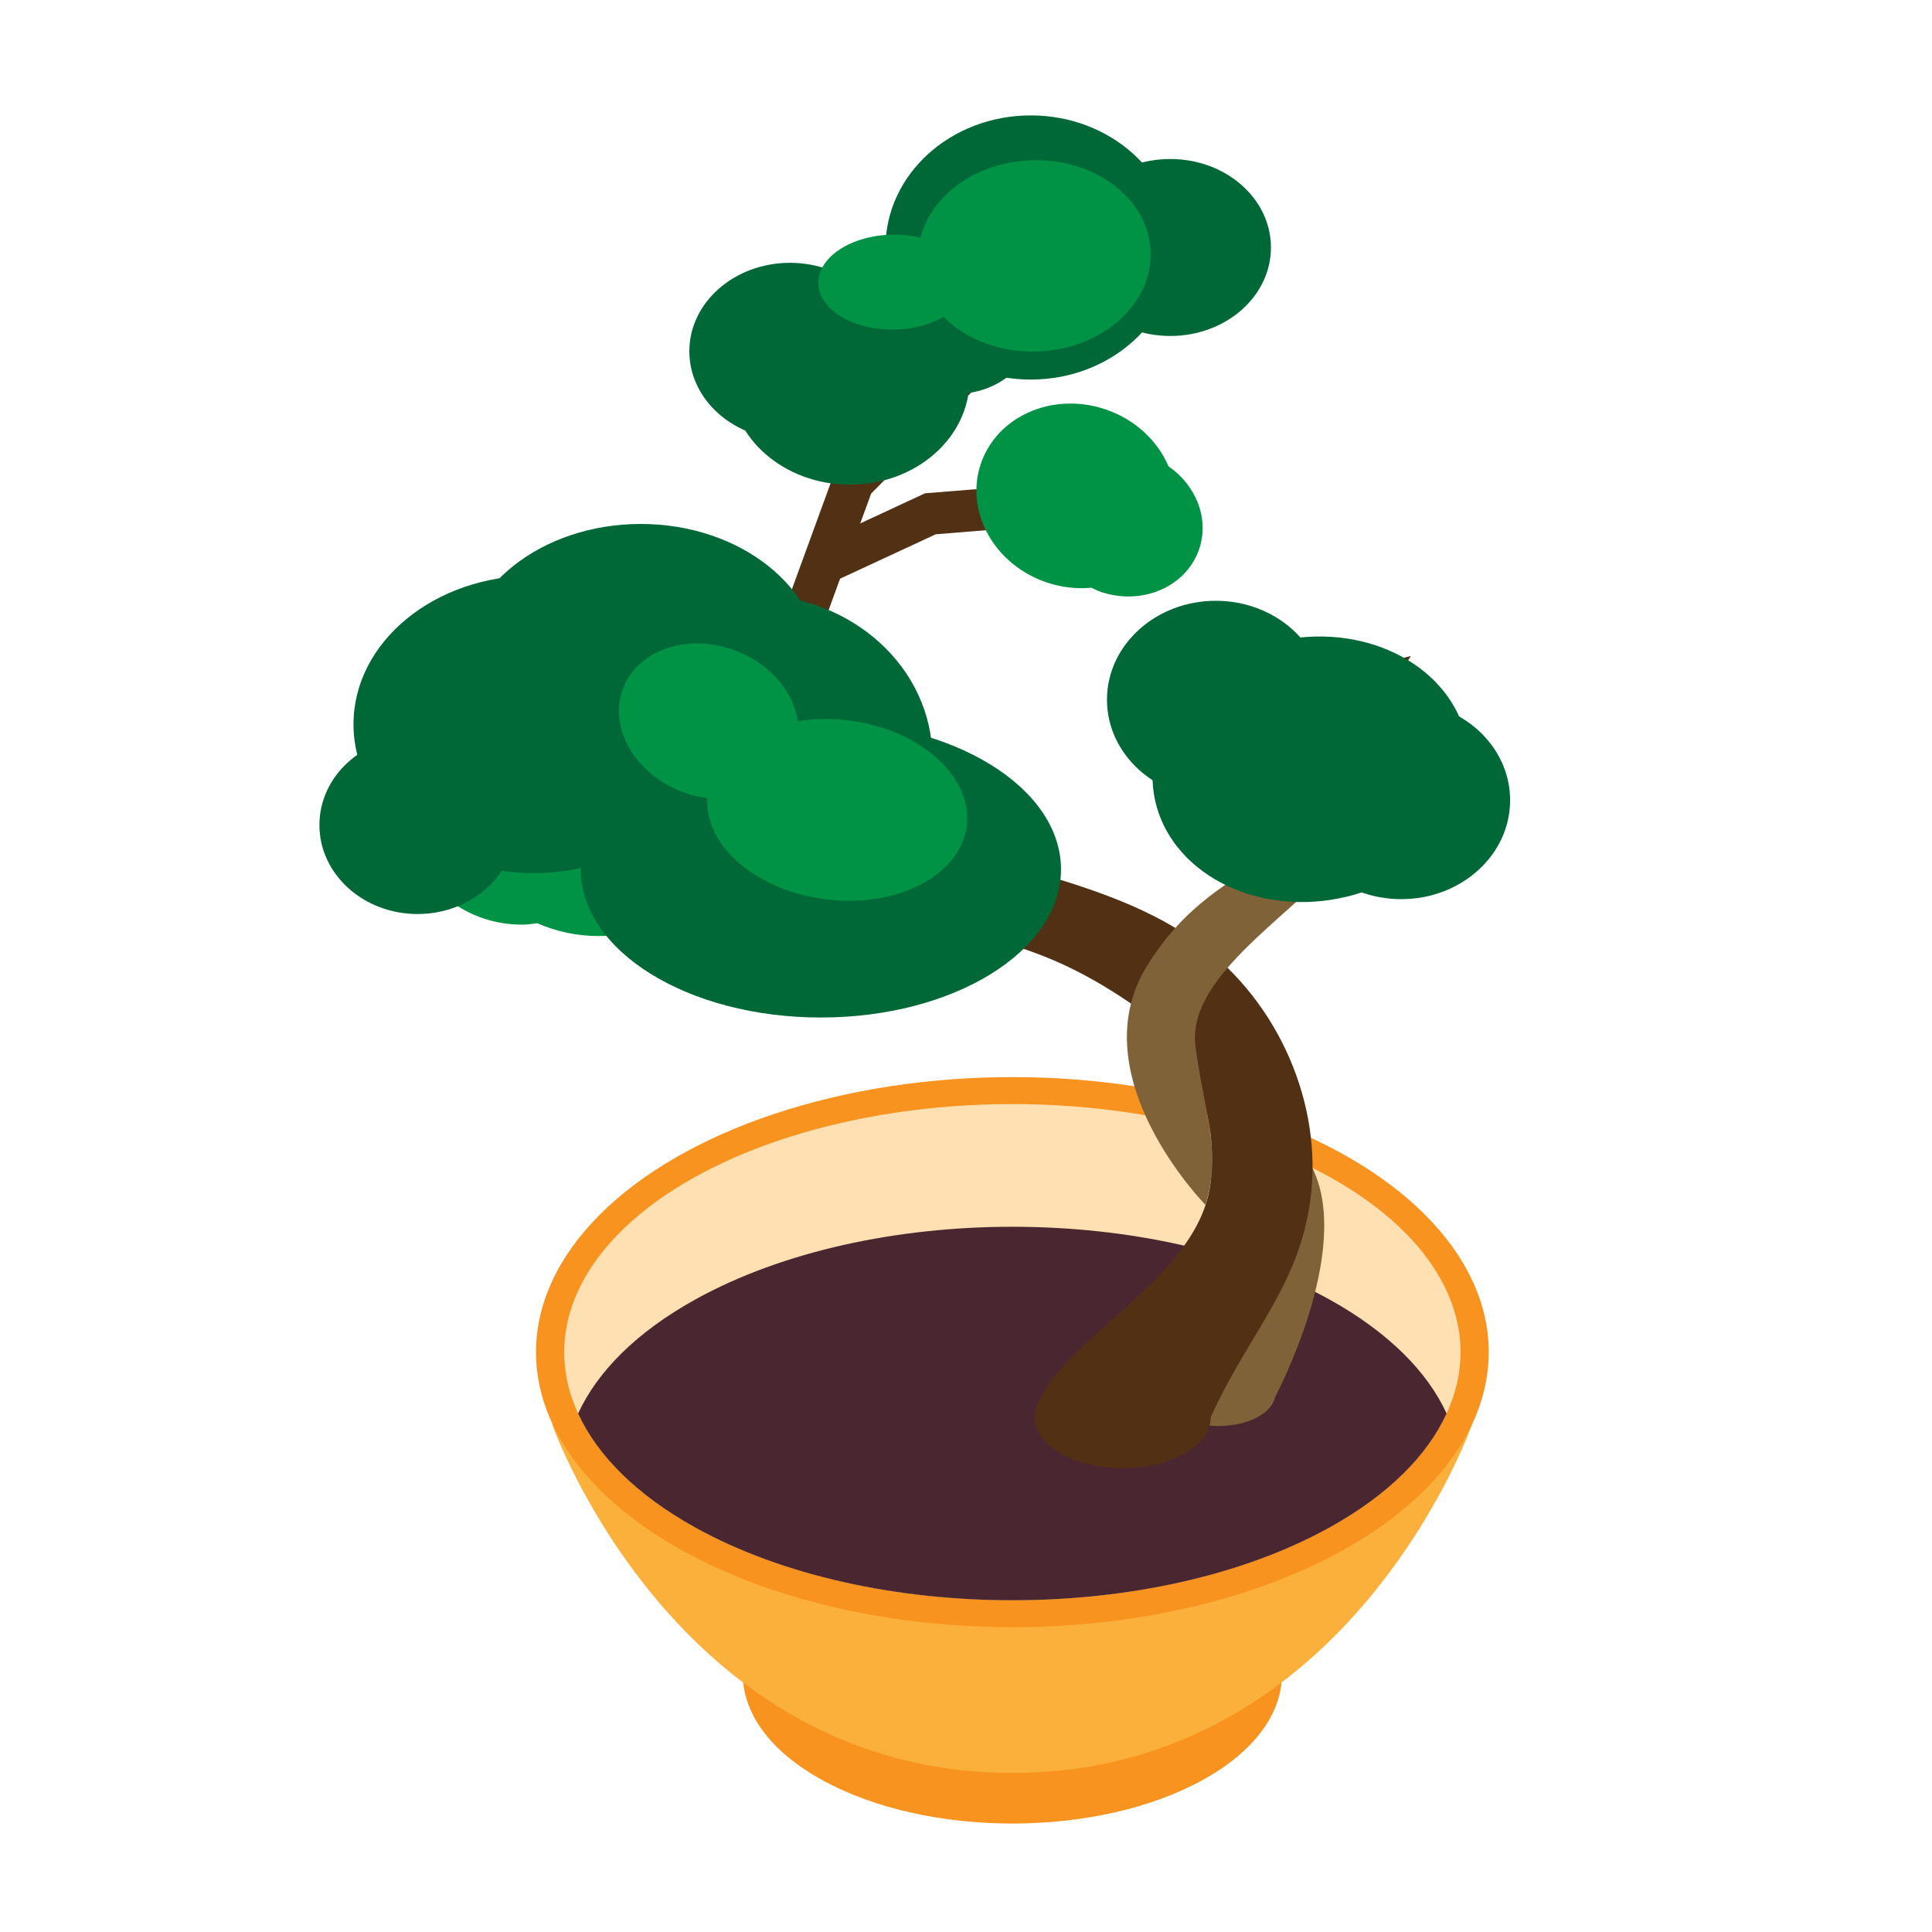 <?xml version="1.0" encoding="UTF-8"?><svg id="_レイヤー_2" xmlns="http://www.w3.org/2000/svg" viewBox="0 0 300 300"><defs><style>.cls-1{fill:none;}.cls-2{fill:#006837;}.cls-3{fill:#009245;}.cls-4{fill:#ffe0b2;}.cls-5{fill:#f7931e;}.cls-6{fill:#fbb03b;}.cls-7{fill:#ff590e;}.cls-8{fill:#806239;}.cls-9{fill:#4a2730;}.cls-10{fill:#523014;}</style></defs><g id="_レイヤー_1-2"><g><g><path class="cls-3" d="M75.78,112.79c4.04-4.57,10.23-7.5,17.18-7.5,12.17,0,22.04,8.97,22.04,20.03s-9.87,20.03-22.04,20.03c-3.42,0-6.64-.73-9.53-1.99-.78,.1-1.55,.22-2.35,.22-9.61,0-17.39-7.08-17.39-15.81,0-7.04,5.1-12.94,12.1-14.98Z"/><g><path class="cls-5" d="M199.06,251.66v8.33c0,5.93-4.09,11.86-12.26,16.38-16.35,9.05-42.85,9.05-59.19,0-8.17-4.52-12.26-10.45-12.26-16.38v-8.33h83.71Z"/><path class="cls-6" d="M228.58,221.19s-19.01,54.11-71.38,54.11-71.46-54.11-71.46-54.11H228.58Z"/><ellipse class="cls-5" cx="157.2" cy="209.96" rx="73.97" ry="42.71"/><ellipse class="cls-4" cx="157.2" cy="209.96" rx="69.59" ry="38.52"/><path class="cls-9" d="M206.41,201.77c-27.18-15.04-71.24-15.04-98.42,0-9.18,5.08-15.24,11.23-18.22,17.72,2.98,6.49,9.05,12.64,18.22,17.72,27.18,15.04,71.24,15.04,98.42,0,9.18-5.08,15.24-11.23,18.22-17.72-2.98-6.49-9.05-12.64-18.22-17.72Z"/></g><g><path class="cls-8" d="M197.96,217s12.11-22.61,5.89-35.51c-6.22-12.9-11.28-15.57-11.28-15.57l-2.18,2.88s11.8,13.69,5.06,28.37c-6.74,14.68-13.59,19.84-13.59,19.84h16.1Z"/><path class="cls-8" d="M183.06,212.78c-3.43,1.98-3.43,5.19,0,7.16,3.43,1.98,8.98,1.98,12.41,0,3.43-1.98,3.43-5.19,0-7.16-3.43-1.98-8.98-1.98-12.41,0Z"/><path class="cls-10" d="M164.66,214.5c-5.34,3.08-5.34,8.08,0,11.16,5.34,3.08,13.99,3.08,19.33,0,5.34-3.08,5.34-8.08,0-11.16-5.34-3.08-13.99-3.08-19.33,0Z"/><path class="cls-10" d="M187.99,220.07c6.17-13.59,14.3-20.83,15.66-35.36,1.36-14.62-5.86-30.26-18.56-38.97-7.74-5.31-16.48-7.95-24.93-10.51-1.96-.59-3.91-1.18-5.84-1.81-10.32-3.33-21.35-7.28-25.54-15.2-.58-1.09-2.83-13.14-3.69-18.88l-2.93-.71c-.43,6.62-4.68,15.54-1.19,21.76,5.83,10.41,16.56,20.11,29.69,24.36,2,.65,4.02,1.26,6.05,1.87,7.93,2.4,13.53,5.51,19.75,9.77,9.04,6.2,12.65,16.88,11.54,27.08-1.71,15.62-24.78,24.9-27.29,36.08l27.29,.52Z"/><path class="cls-8" d="M187.19,187.1s-19.65-19.99-9.09-37.1c10.56-17.11,24-14.23,35.71-34.27l2.13,2.49s-3.27,6.89-6.6,14.22c-10.27,10.76-25.09,19.59-23.7,30.1,1.39,10.51,4.1,16.18,1.55,24.55Z"/><polygon class="cls-8" points="196.33 140.39 196.92 115.98 186.34 99.46 181.98 102.25 191.71 117.43 191.16 140.27 196.33 140.39"/><rect class="cls-8" x="182.91" y="109.33" width="5.17" height="25.76" transform="translate(-33.38 160.1) rotate(-43.2)"/><polygon class="cls-10" points="130.14 90 145.31 82.96 165.03 81.37 164.51 74.92 143.63 76.6 127.42 84.14 130.14 90"/><polygon class="cls-10" points="121.83 113.47 135.27 76.64 151.86 59.89 147.27 55.34 129.68 73.1 115.76 111.25 121.83 113.47"/></g><path class="cls-7" d="M204.46,127.39s-1.22,3.73,0,5.46c1.22,1.74-11.16,3.72-11.16,3.72l11.16-9.18Z"/><polygon class="cls-10" points="210.42 104.02 219.09 101.86 214.76 108.61 210.42 104.02"/><ellipse class="cls-2" cx="181.72" cy="38.43" rx="15.63" ry="13.74"/><ellipse class="cls-2" cx="122.67" cy="54.55" rx="15.63" ry="13.74"/><ellipse class="cls-2" cx="131.97" cy="58.93" rx="18.58" ry="16.33"/><ellipse class="cls-2" cx="148.44" cy="50.45" rx="12.19" ry="10.71"/><ellipse class="cls-2" cx="160.06" cy="38.43" rx="22.56" ry="20.51"/><ellipse class="cls-2" cx="203.52" cy="119.45" rx="24.65" ry="20.51" transform="translate(-15.92 32.66) rotate(-8.83)"/><ellipse class="cls-2" cx="99.5" cy="103.58" rx="27.97" ry="22.22"/><ellipse class="cls-2" cx="127.47" cy="135" rx="37.28" ry="23"/><ellipse class="cls-2" cx="116.81" cy="117.75" rx="27.97" ry="25.42"/><ellipse class="cls-2" cx="82.86" cy="112.48" rx="27.97" ry="23.1"/><ellipse class="cls-2" cx="64.84" cy="128.11" rx="15.24" ry="13.82"/><ellipse class="cls-2" cx="188.79" cy="108.65" rx="16.9" ry="15.36"/><ellipse class="cls-2" cx="217.59" cy="124.26" rx="16.9" ry="15.36"/><path class="cls-3" d="M181.45,72.42c-1.69-3.97-5.2-7.33-9.87-8.88-8.18-2.72-16.82,1.1-19.3,8.54-2.47,7.44,2.15,15.67,10.34,18.39,2.3,.76,4.63,1,6.85,.79,.5,.24,.99,.49,1.53,.67,6.46,2.15,13.27-.87,15.23-6.74,1.57-4.73-.54-9.84-4.78-12.78Z"/><path class="cls-3" d="M178.67,39.07c.3,8.2-7.54,15.14-17.51,15.51-9.97,.37-18.3-5.98-18.6-14.18-.3-8.2,7.54-15.14,17.51-15.51,9.97-.37,18.3,5.98,18.6,14.18Z"/><ellipse class="cls-3" cx="138.71" cy="43.81" rx="11.64" ry="7.37" transform="translate(-.65 2.13) rotate(-.88)"/><path class="cls-3" d="M109.91,123.07c-1.12,7.66,6.96,15.06,18.05,16.55,11.09,1.48,20.99-3.52,22.12-11.17,1.12-7.66-6.96-15.06-18.05-16.55-11.09-1.48-20.99,3.52-22.12,11.17Z"/><path class="cls-3" d="M96.76,106.88c-2.32,6.04,1.75,13.23,9.1,16.05,7.35,2.82,15.19,.22,17.51-5.83,2.32-6.04-1.75-13.23-9.1-16.05s-15.19-.22-17.51,5.82Z"/></g><rect class="cls-1" width="300" height="300"/></g></g></svg>
